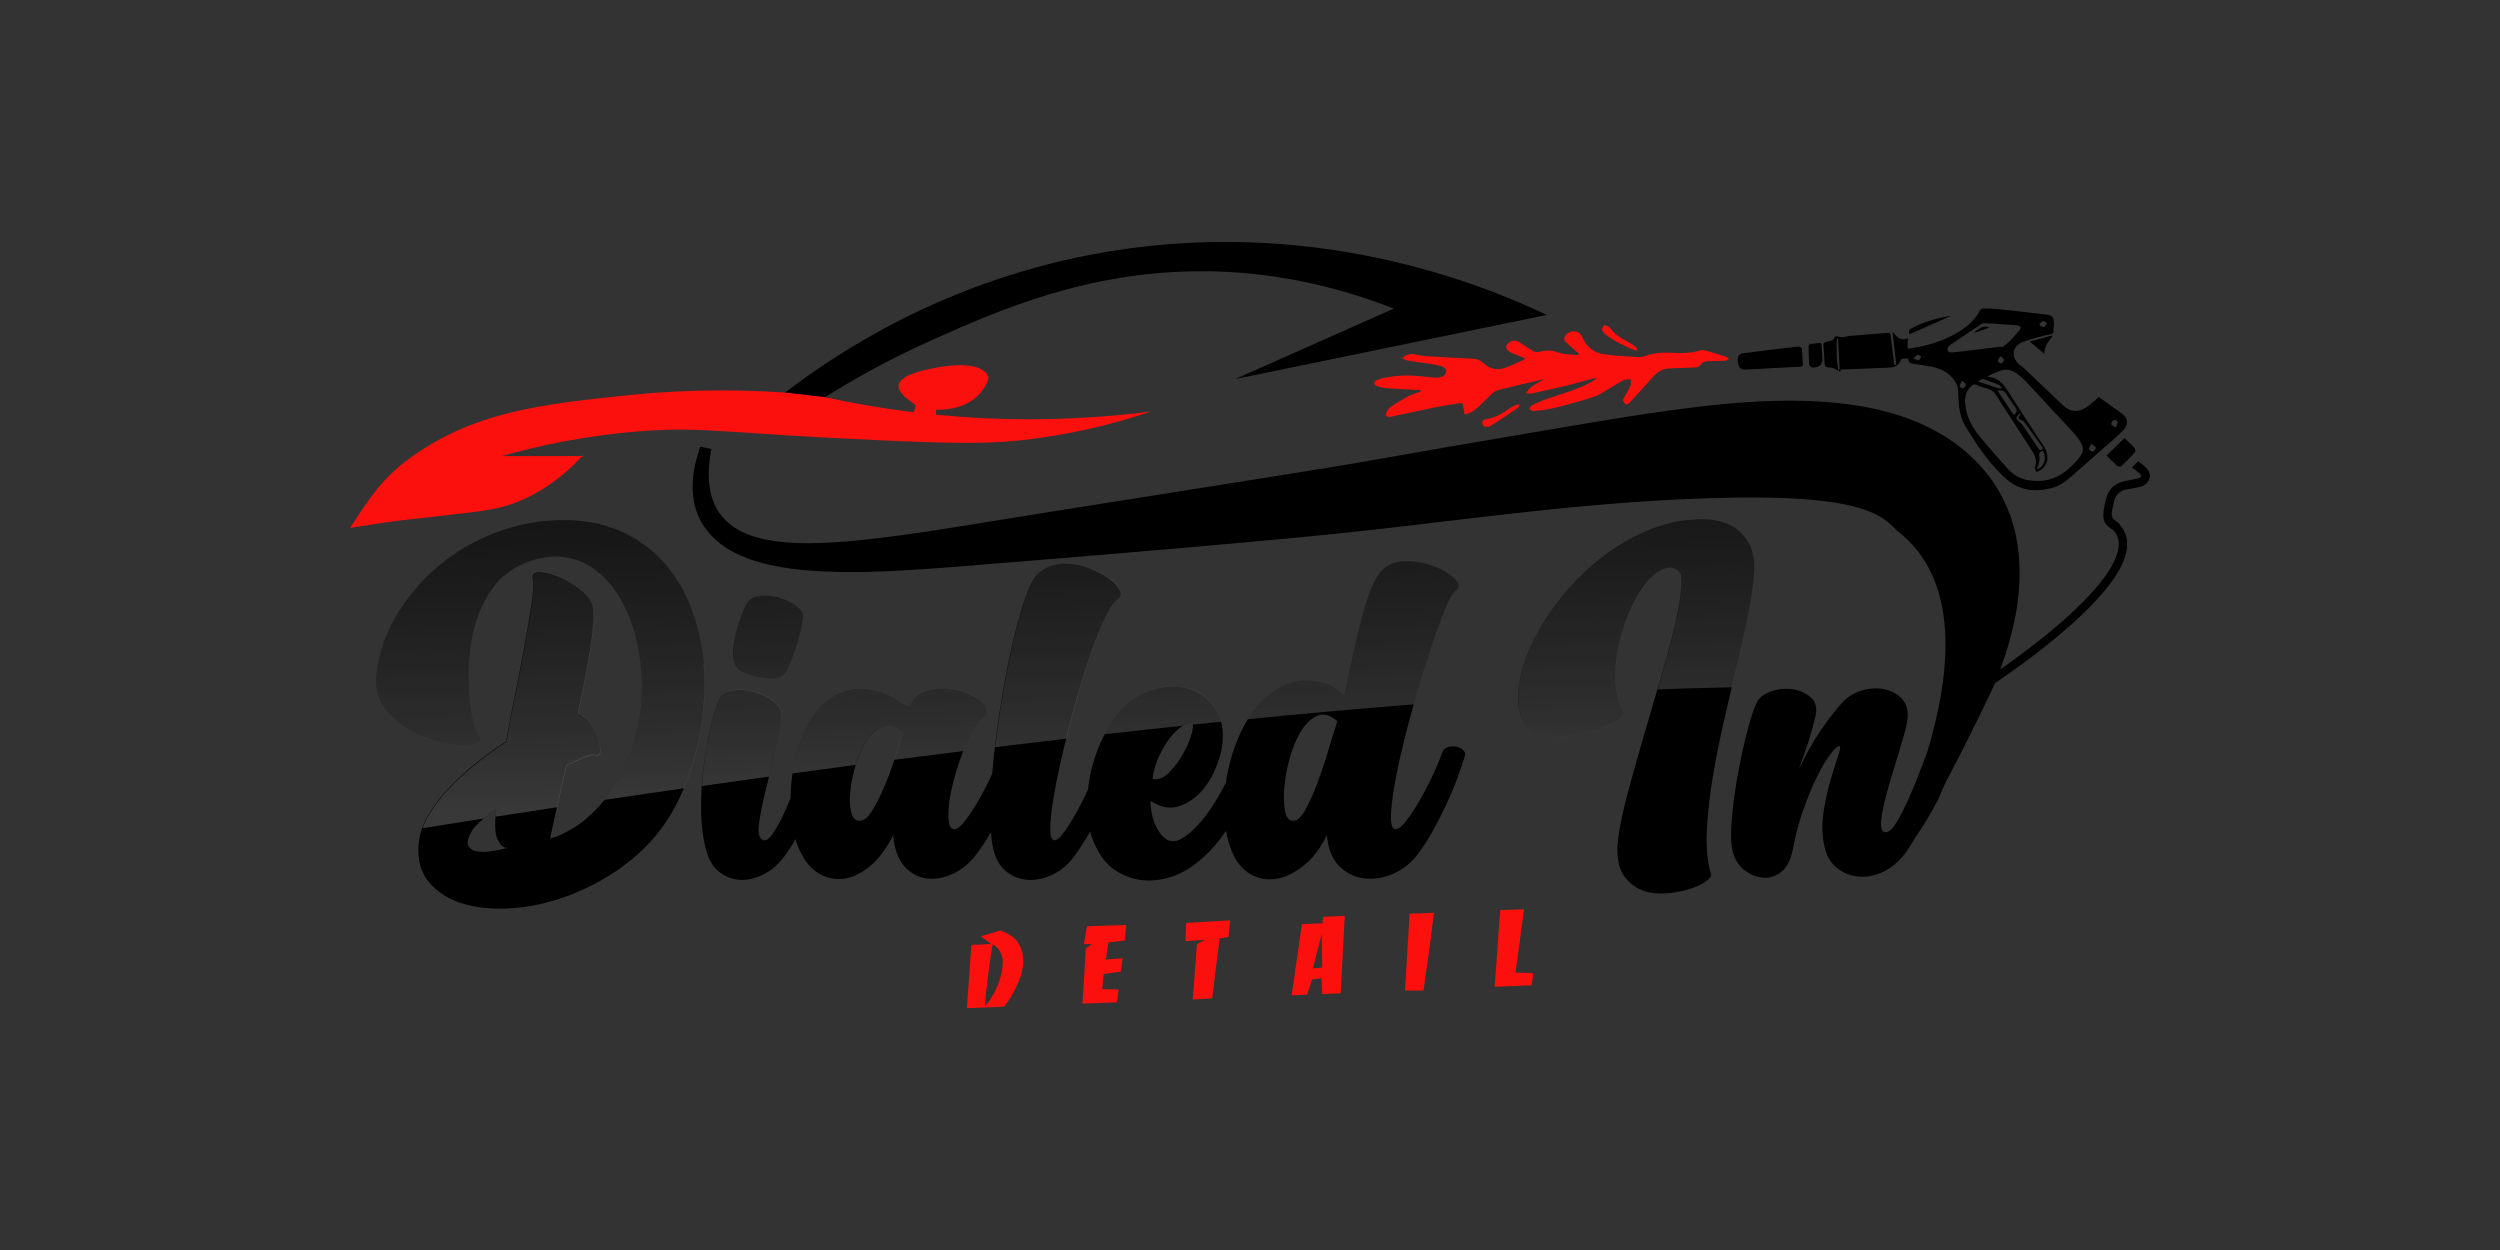 <svg xmlns="http://www.w3.org/2000/svg" xmlns:xlink="http://www.w3.org/1999/xlink" id="Layer_1" data-name="Layer 1" viewBox="0 0 300 150"><rect x="0" y="0" width="300" height="150" fill="#333333" stroke="none"/><defs><style>      .cls-1 {        fill: url(#linear-gradient);      }      .cls-1, .cls-2, .cls-3, .cls-4, .cls-5, .cls-6, .cls-7, .cls-8, .cls-9, .cls-10, .cls-11 {        stroke-width: 0px;      }      .cls-2 {        fill: url(#linear-gradient-6);      }      .cls-4 {        fill: url(#linear-gradient-5);      }      .cls-5 {        fill: #fb100d;      }      .cls-6 {        fill: url(#linear-gradient-2);      }      .cls-7 {        fill: url(#linear-gradient-7);      }      .cls-8 {        fill: url(#linear-gradient-3);      }      .cls-9 {        fill: url(#linear-gradient-9);      }      .cls-10 {        fill: url(#linear-gradient-8);      }      .cls-12 {        opacity: .73;      }      .cls-11 {        fill: url(#linear-gradient-4);      }    </style><linearGradient id="linear-gradient" x1="65.27" y1="96.63" x2="63.34" y2="26.01" gradientUnits="userSpaceOnUse"><stop offset="0" stop-color="#fff" stop-opacity=".3"></stop><stop offset="1" stop-color="#1a1a1a" stop-opacity=".1"></stop></linearGradient><linearGradient id="linear-gradient-2" x1="61.43" y1="96.73" x2="59.51" y2="26.12" xlink:href="#linear-gradient"></linearGradient><linearGradient id="linear-gradient-3" x1="92.71" y1="95.88" x2="90.78" y2="25.26" xlink:href="#linear-gradient"></linearGradient><linearGradient id="linear-gradient-4" x1="89.17" y1="95.98" x2="87.24" y2="25.36" xlink:href="#linear-gradient"></linearGradient><linearGradient id="linear-gradient-5" x1="106.95" y1="95.49" x2="105.02" y2="24.88" xlink:href="#linear-gradient"></linearGradient><linearGradient id="linear-gradient-6" x1="127.37" y1="94.94" x2="125.44" y2="24.32" xlink:href="#linear-gradient"></linearGradient><linearGradient id="linear-gradient-7" x1="139.75" y1="94.6" x2="137.83" y2="23.98" xlink:href="#linear-gradient"></linearGradient><linearGradient id="linear-gradient-8" x1="162.83" y1="93.97" x2="160.9" y2="23.35" xlink:href="#linear-gradient"></linearGradient><linearGradient id="linear-gradient-9" x1="196.82" y1="93.04" x2="194.9" y2="22.43" xlink:href="#linear-gradient"></linearGradient></defs><g><g><path class="cls-3" d="M84.45,79.68c-.22-2.48-.76-4.82-1.63-7.01-.87-2.19-2.08-4.08-3.64-5.68-1.56-1.6-3.47-2.81-5.74-3.64-2.27-.83-4.92-1.1-7.95-.83-2.53.24-4.95.88-7.28,1.92-2.33,1.04-4.41,2.4-6.24,4.05-1.83,1.66-3.35,3.54-4.56,5.65-1.2,2.11-1.94,4.33-2.22,6.65-.16,1.46.08,2.7.71,3.73.63,1.03,1.46,1.88,2.48,2.57,1.03.69,2.14,1.21,3.34,1.57,1.2.36,2.28.57,3.22.65.95.08,1.68.02,2.19-.18.51-.2.59-.49.24-.89-.2-.2-.4-.76-.62-1.69-.22-.93-.38-2.05-.47-3.37s-.09-2.76.03-4.32c.12-1.56.41-3.05.89-4.5.47-1.44,1.16-2.77,2.07-3.99.91-1.22,2.13-2.15,3.67-2.78,1.62-.67,3.13-.93,4.55-.77,1.42.16,2.7.65,3.84,1.48,1.14.83,2.13,1.92,2.96,3.28.83,1.36,1.47,2.88,1.92,4.55.45,1.68.72,3.46.8,5.35.08,1.89-.08,3.79-.47,5.68-.44,2.13-1.06,3.98-1.89,5.56-.83,1.58-1.74,2.92-2.75,4.02-1.01,1.11-2.02,1.97-3.05,2.6-1.03.63-1.97,1.06-2.84,1.3.2-.91.46-2.14.8-3.7.33-1.56.72-3.26,1.15-5.12.87-.43,1.6-.77,2.19-1.01s.99-.32,1.18-.24c.39.16.62.04.68-.35.06-.39-.02-.88-.24-1.45-.22-.57-.53-1.16-.95-1.77-.41-.61-.92-1.04-1.51-1.27.32-1.42.6-2.8.86-4.14.26-1.34.47-2.57.65-3.7s.3-2.12.36-2.99c.06-.87.05-1.54-.03-2.01-.12-.67-.58-1.33-1.39-1.98-.81-.65-1.67-1.17-2.57-1.57-.91-.39-1.71-.61-2.4-.65-.69-.04-.98.24-.86.83.12.47.08,1.38-.12,2.72-.2,1.34-.45,2.91-.77,4.7-.32,1.79-.69,3.75-1.12,5.85-.44,2.11-.83,4.17-1.18,6.18-1.3.83-2.54,1.73-3.73,2.69-1.18.97-2.25,1.95-3.19,2.96-.95,1-1.73,2.02-2.34,3.05-.61,1.03-1,1.99-1.15,2.9-.35,2.13,0,3.86,1.09,5.21,1.08,1.34,2.6,2.27,4.56,2.78,1.95.51,4.19.61,6.71.3,2.52-.32,5.05-1.06,7.57-2.25,2.68-1.26,5.02-2.86,7.01-4.79s3.58-4.32,4.76-7.16c.98-2.37,1.69-4.84,2.1-7.42.41-2.58.51-5.12.3-7.6ZM59.26,102.1c-.69.12-1.31.15-1.86.09-.55-.06-.95-.28-1.18-.65-.24-.37-.08-1.01.47-1.92.2-.32.54-.69,1.03-1.12.49-.43,1.09-.93,1.8-1.48-.04.55-.07,1.06-.09,1.51-.02.45,0,.84.03,1.15,0,.44.14.89.41,1.36.28.47.61.71,1.01.71-.4.12-.94.24-1.63.36Z"></path><path class="cls-3" d="M89.31,80.72c.57.26,1.17.44,1.8.56.63.12,1.22.16,1.77.12.55-.04.93-.16,1.12-.35.28-.28.56-.78.86-1.51.3-.73.56-1.49.8-2.28.24-.79.42-1.53.56-2.22.14-.69.19-1.13.15-1.33-.16-.43-.53-.84-1.12-1.21-.59-.37-1.25-.65-1.98-.83-.73-.18-1.44-.23-2.13-.15-.69.08-1.19.38-1.51.89-.08.12-.24.45-.47,1.01-.24.55-.46,1.2-.68,1.95-.22.75-.38,1.53-.47,2.34-.1.81-.03,1.49.21,2.04.16.39.52.72,1.09.98Z"></path><path class="cls-3" d="M175.57,89.98c-.24-.2-.52-.33-.86-.38-.34-.06-.66-.04-.98.06-.32.1-.53.31-.65.62-.2.59-.53,1.41-1.01,2.45-.47,1.05-1,2.07-1.57,3.08-.57,1.01-1.13,1.87-1.68,2.6-.55.73-1.01,1.09-1.36,1.09-.43,0-.61-.68-.53-2.04.08-1.36.34-3.07.77-5.12s.98-4.28,1.63-6.68c.65-2.41,1.32-4.67,2.01-6.8.69-2.13,1.33-3.93,1.92-5.41.59-1.48,1.07-2.34,1.42-2.57.51-.35.47-.83-.12-1.42-.59-.59-1.42-1.09-2.49-1.51-1.06-.41-2.21-.62-3.43-.62s-2.21.43-2.96,1.3c-.51.59-1,1.56-1.45,2.9-.46,1.34-.86,2.76-1.21,4.26-.36,1.5-.67,2.93-.95,4.29-.28,1.36-.49,2.36-.65,2.99-.04.2-.11.27-.21.21-.1-.06-.25-.17-.44-.33-.2-.16-.45-.34-.77-.56-.32-.22-.73-.39-1.24-.5-1.62-.39-3.08-.32-4.38.24-1.3.55-2.45,1.4-3.43,2.54-.99,1.14-1.8,2.51-2.45,4.11-.65,1.6-1.1,3.23-1.36,4.91-.01.07-.02.14-.03.21-.07.14-.14.27-.21.41-.65,1.26-1.33,2.38-2.04,3.34-.71.97-1.42,1.74-2.13,2.34-.71.59-1.32.91-1.83.95-.43.04-.83-.1-1.18-.41-.36-.32-.66-.72-.92-1.21-.26-.49-.44-1.03-.56-1.6-.12-.57-.18-1.11-.18-1.63,1.14.75,2.22.99,3.22.71,1-.28,1.89-.81,2.66-1.6.77-.79,1.39-1.73,1.86-2.84.47-1.1.77-2.11.89-3.02.2-1.93-.16-3.48-1.06-4.64s-2.07-1.89-3.49-2.19c-1.42-.3-2.93-.13-4.53.5-1.6.63-2.95,1.75-4.05,3.37-.71,1.07-1.32,2.25-1.83,3.55-.51,1.3-.87,2.64-1.07,4.02-.04.27-.07.53-.1.8-.36.81-.74,1.57-1.15,2.31-.59,1.09-1.15,2-1.69,2.75-.53.75-.96,1.09-1.27,1.01-.36-.08-.48-.8-.39-2.16.1-1.36.36-3.07.77-5.12.42-2.05.93-4.27,1.54-6.65.61-2.39,1.26-4.64,1.95-6.77.69-2.13,1.38-3.96,2.07-5.5.69-1.54,1.29-2.46,1.8-2.78.36-.24.42-.58.18-1.04-.24-.45-.67-.91-1.3-1.36-.63-.45-1.38-.86-2.25-1.21-.87-.36-1.75-.55-2.66-.59-.91-.04-1.76.13-2.57.5-.81.38-1.45,1.06-1.92,2.04-.43.95-.89,2.25-1.36,3.9-.47,1.66-.92,3.51-1.33,5.56-.41,2.05-.79,4.2-1.12,6.45-.34,2.25-.59,4.4-.77,6.45,0,.11-.02.22-.03.33-.46,1-.96,1.99-1.51,2.95-.57,1.01-1.13,1.87-1.68,2.6-.55.73-1.01,1.09-1.36,1.09s-.57-.29-.65-.86c-.08-.57-.07-1.29.03-2.16.1-.87.29-1.82.56-2.87.28-1.04.6-2.07.98-3.08.37-1.01.79-1.91,1.24-2.72.45-.81.92-1.41,1.39-1.8.36-.31.44-.67.27-1.06-.18-.39-.52-.77-1.03-1.12-.51-.35-1.15-.65-1.92-.89-.77-.24-1.54-.35-2.31-.35s-1.5.14-2.19.41c-.69.28-1.21.77-1.57,1.48-.08.2-.22.26-.42.18-.2-.08-.44-.22-.74-.41-.3-.2-.65-.42-1.06-.65-.41-.24-.86-.43-1.33-.59-1.74-.51-3.24-.53-4.53-.06-1.28.47-2.38,1.28-3.28,2.43-.91,1.14-1.61,2.51-2.1,4.08-.49,1.58-.8,3.19-.92,4.82-.04.5-.06.99-.06,1.47-.19.48-.39.94-.59,1.4-.47,1.07-.95,1.96-1.42,2.69-.47.73-.87,1.06-1.18.98-.55-.12-.76-.73-.62-1.83.14-1.1.39-2.43.77-3.96.37-1.54.77-3.14,1.18-4.82s.66-3.14.74-4.41c.04-.63-.29-1.19-.98-1.69-.69-.49-1.47-.86-2.34-1.09-.87-.24-1.71-.3-2.51-.18-.81.12-1.33.43-1.57.95-.32.67-.65,1.74-1,3.19-.36,1.46-.65,3.08-.89,4.85s-.35,3.59-.33,5.44c.02,1.85.25,3.51.68,4.97.32,1.1.86,1.93,1.63,2.48.77.55,1.61.84,2.51.86.91.02,1.84-.23,2.81-.74.97-.51,1.82-1.3,2.57-2.37.42-.59.8-1.19,1.13-1.79.23.79.52,1.49.88,2.09.59,1.03,1.34,1.76,2.25,2.22.91.45,1.86.59,2.87.41,1.01-.18,2.01-.69,3.02-1.54,1.01-.85,1.9-2.06,2.69-3.64.16,1.66.61,2.9,1.36,3.73.75.83,1.63,1.31,2.63,1.45,1,.14,2.05-.04,3.13-.53,1.08-.49,2.02-1.25,2.81-2.28.64-.83,1.25-1.75,1.81-2.75.07.96.2,1.76.38,2.4.32,1.1.87,1.93,1.66,2.48.79.55,1.66.84,2.63.86.97.02,1.94-.23,2.93-.74.99-.51,1.85-1.3,2.6-2.37.63-.9,1.2-1.8,1.71-2.69.17.66.41,1.29.71,1.87.59,1.22,1.36,2.15,2.31,2.78.95.63,1.95,1.01,3.02,1.15,1.06.14,2.15.06,3.25-.24,1.1-.3,2.11-.78,3.02-1.45.98-.71,1.84-1.49,2.57-2.34.5-.58.97-1.2,1.42-1.88.2,1.15.52,2.18.98,3.09.55,1.06,1.29,1.82,2.22,2.28.93.45,1.91.58,2.96.39,1.04-.2,2.1-.72,3.16-1.57,1.07-.85,1.99-2.06,2.78-3.64.16,1.66.66,2.9,1.51,3.73.85.83,1.83,1.31,2.96,1.45,1.12.14,2.27-.04,3.43-.53,1.16-.49,2.14-1.25,2.93-2.28.67-.87,1.3-1.83,1.89-2.9.59-1.06,1.13-2.13,1.63-3.19.49-1.06.93-2.1,1.3-3.11.37-1,.68-1.9.92-2.69.08-.28,0-.51-.24-.71ZM138.93,91.1c.34-.79.72-1.5,1.15-2.13.43-.63.9-1.14,1.39-1.54.49-.39.94-.63,1.33-.71.36-.04.44.32.27,1.06-.18.75-.5,1.57-.98,2.46-.47.89-1.05,1.69-1.74,2.4-.69.71-1.37.99-2.04.83.08-.79.29-1.58.62-2.37ZM107.32,91.19c-.4,1.2-.83,2.35-1.3,3.43-.47,1.09-.95,2-1.42,2.75-.47.75-.95,1.12-1.42,1.12-.51.04-.86-.31-1.04-1.04-.18-.73-.21-1.62-.09-2.66.12-1.05.36-2.13.71-3.25.36-1.12.81-2.08,1.36-2.87.55-.79,1.19-1.29,1.92-1.51.73-.22,1.51.05,2.34.8-.32.95-.67,2.02-1.06,3.22ZM159.42,89.98c-.39,1.34-.83,2.64-1.3,3.9-.47,1.26-.96,2.35-1.45,3.25-.49.91-.98,1.36-1.45,1.36-.51.04-.85-.35-1.01-1.15-.16-.81-.19-1.77-.09-2.9.1-1.12.33-2.32.68-3.58.36-1.26.82-2.34,1.39-3.22.57-.89,1.22-1.48,1.95-1.77.73-.3,1.51-.07,2.34.68-.32.95-.67,2.09-1.07,3.43Z"></path><path class="cls-3" d="M210.08,72.08c.33-1.87.48-3.34.44-4.41-.08-1.06-.33-1.94-.74-2.63-.42-.69-.92-1.23-1.51-1.63-.59-.39-1.2-.67-1.83-.83-.63-.16-1.2-.24-1.71-.24-2.17-.08-4.28.28-6.33,1.06-2.05.79-3.96,1.84-5.74,3.16-1.77,1.32-3.38,2.84-4.82,4.56-1.44,1.71-2.62,3.46-3.55,5.23-.93,1.77-1.56,3.49-1.89,5.15-.34,1.66-.31,3.12.09,4.38.28.83.78,1.43,1.51,1.8.73.38,1.58.59,2.54.65.97.06,1.96,0,2.99-.21,1.02-.2,1.94-.45,2.75-.77.81-.32,1.46-.64,1.95-.98.49-.34.68-.62.56-.86-.55-1.1-.86-2.36-.92-3.76-.06-1.4.06-2.8.36-4.2.3-1.4.72-2.75,1.27-4.05.55-1.3,1.16-2.4,1.83-3.28.67-.89,1.37-1.51,2.1-1.86.73-.36,1.39-.32,1.98.12.32.24.44.81.38,1.71-.06.91-.23,2.05-.5,3.43-.28,1.38-.65,2.93-1.12,4.64-.47,1.71-.99,3.5-1.54,5.35-.55,1.85-1.09,3.71-1.63,5.56-.53,1.85-1.03,3.61-1.48,5.26-.45,1.66-.81,3.15-1.06,4.47-.26,1.32-.38,2.38-.38,3.16.04,1.42.35,2.5.95,3.25.59.75,1.31,1.27,2.16,1.57s1.76.4,2.75.33c.99-.08,1.89-.25,2.72-.5.83-.26,1.5-.56,2.01-.92.51-.36.73-.65.65-.89-.43-1.42-.6-3.17-.5-5.26.1-2.09.36-4.34.77-6.74.41-2.4.92-4.87,1.51-7.39.59-2.52,1.15-4.93,1.69-7.22.53-2.29.97-4.37,1.3-6.24Z"></path><path class="cls-3" d="M241.95,64.51l-.19-.9c-.08-.3-.18-.61-.27-.92l-.14-.46-.07-.23-.09-.23-.37-.93c-.54-1.23-1.21-2.48-2.12-3.66-.45-.59-.94-1.17-1.47-1.71-.26-.28-.56-.54-.84-.81l-.43-.4c-.14-.13-.31-.25-.46-.38-.31-.25-.62-.5-.94-.73-.33-.23-.67-.45-1-.67-.33-.23-.69-.42-1.04-.62l-.53-.29c-.18-.1-.35-.19-.53-.27l-1.08-.51c-.18-.09-.36-.16-.54-.23l-.55-.21c-.73-.3-1.46-.51-2.19-.74-.18-.06-.36-.11-.54-.15l-.54-.14c-.36-.09-.73-.19-1.08-.26l-1.06-.21-.53-.1-.52-.08c-2.79-.45-5.44-.58-7.99-.59-2.55,0-5,.14-7.41.35-2.4.22-4.74.51-7.06.82-2.31.32-4.6.68-6.87,1.04l-3.39.56-3.37.57-6.71,1.14c-4.46.75-8.9,1.53-13.34,2.31l-3.29.58-3.29.55c-2.2.36-4.41.72-6.63,1.07l-26.67,4.23-13.33,2.14c-4.42.69-8.83,1.33-13.19,1.63-2.17.14-4.35.18-6.42-.03-2.07-.21-4.06-.67-5.59-1.64-.76-.48-1.41-1.08-1.92-1.79-.51-.7-.84-1.51-1.05-2.36-.21-.85-.28-1.75-.26-2.65.02-.9.14-1.82.32-2.72l-1.34-.28c-.64,1.85-1.08,3.81-.86,5.86.11,1.02.38,2.08.93,3.07.54.99,1.33,1.92,2.31,2.69.98.77,2.13,1.35,3.3,1.79,1.18.44,2.39.75,3.6.97,2.42.45,4.82.6,7.18.65,1.18.03,2.35.02,3.52,0,1.17-.02,2.33-.08,3.48-.13,2.31-.12,4.6-.28,6.87-.46l13.57-1.1,13.55-1.15c4.52-.39,9.03-.8,13.56-1.22,2.26-.22,4.52-.44,6.79-.68l3.41-.37,3.4-.39c4.48-.54,8.96-1.07,13.42-1.57,2.23-.25,4.46-.49,6.69-.7,2.23-.21,4.46-.39,6.67-.56,4.43-.32,8.84-.55,13.11-.59,1.06,0,2.12-.02,3.15,0,.52,0,1.03.02,1.54.03l.77.02.75.04c.58.03,1.15.06,1.71.1,1.37.1,2.68.24,3.88.44l.32.05.3.06.6.12c.2.04.38.1.57.13l.28.06c.1.02.19.04.27.07.34.11.7.19,1,.31l.24.08c.08.03.16.05.23.09.14.06.29.12.43.17.08.03.14.06.2.09l.2.1c.13.06.27.12.38.19.12.07.24.14.36.2.11.08.22.15.34.23.05.04.12.07.17.11l.16.13c.1.09.23.16.33.25.21.18.41.37.6.57.08.08.16.16.23.25,7.78,5.82,6.62,17.17,3.68,26.8-.33.87-.69,1.81-1.08,2.81-.39,1-.79,1.93-1.18,2.8-.04.09-.08.18-.12.27-.44.95-.86,1.75-1.27,2.43-.41.67-.78,1.04-1.09,1.12-.39.12-.63-.04-.71-.47-.08-.43-.05-1.04.09-1.8.14-.77.35-1.65.62-2.63.28-.98.57-1.99.89-3.02s.61-2,.89-2.93c.28-.93.47-1.7.59-2.34.2-1.1.03-1.98-.5-2.63-.53-.65-1.23-1.07-2.1-1.27-.87-.2-1.77-.17-2.72.09-.95.26-1.73.72-2.37,1.39-.75.79-1.63,1.91-2.63,3.37-1.01,1.46-1.9,3.06-2.69,4.79.43-1.18.82-2.29,1.15-3.31.33-1.02.62-2.05.86-3.08.24-1.02.04-1.8-.59-2.34-.63-.53-1.39-.85-2.28-.95-.89-.1-1.75,0-2.6.33-.85.32-1.39.79-1.63,1.42-.28.59-.55,1.38-.83,2.37-.28.99-.54,2.06-.8,3.22-.26,1.16-.49,2.38-.71,3.64-.22,1.26-.39,2.47-.5,3.61-.12,1.14-.18,2.18-.18,3.1s.1,1.65.3,2.16c.28.83.76,1.49,1.45,1.98.69.49,1.42.76,2.19.8.77.04,1.48-.21,2.13-.74.65-.53,1.09-1.41,1.33-2.63.32-1.69.74-3.29,1.27-4.79.53-1.5,1.07-2.81,1.63-3.93.55-1.12,1.07-2.01,1.57-2.66.49-.65.86-1,1.09-1.04.2-.04.17.33-.09,1.09-.26.77-.56,1.74-.92,2.93-.35,1.18-.64,2.5-.86,3.96-.22,1.46-.17,2.86.15,4.2.24,1.03.72,1.83,1.45,2.43.73.59,1.57.94,2.51,1.04.95.1,1.91-.07,2.9-.5.13-.06.25-.12.38-.18.84-.44,1.6-1.09,2.29-1.95.42-.55.84-1.19,1.26-1.94.49-.69.96-1.41,1.42-2.18.5-.84.98-1.69,1.43-2.55.36-.9.66-1.61.86-1.99.19-.35.37-.7.56-1.05,1.64-3.13,3.2-6.28,4.71-9.45l.31-.66.16-.33c.05-.11.1-.24.14-.36l.58-1.46.28-.73c.09-.25.17-.49.25-.74l.48-1.48c.57-2.01,1.08-4.07,1.28-6.26.21-2.18.2-4.47-.27-6.88Z"></path></g><path class="cls-3" d="M148.26,45.47l18.99-8.44c-9.57-3.76-17.64-4.45-22.67-4.48-14.04-.09-24.9,4.75-32.66,8.22-5.61,2.5-10.01,5.06-12.95,6.91l-4.79-.55c6.58-5.04,19.02-13.14,36.58-16.54,26.34-5.1,47.34,3.63,54.86,7.2-12.45,2.56-24.91,5.13-37.36,7.69Z"></path><g class="cls-12"><path class="cls-1" d="M84.45,79.68c-.22-2.48-.76-4.82-1.63-7.01-.87-2.19-2.08-4.08-3.64-5.68-1.56-1.6-3.47-2.81-5.74-3.64-2.27-.83-4.92-1.1-7.95-.83-2.53.24-4.95.88-7.28,1.92-2.33,1.04-4.41,2.4-6.24,4.05-1.83,1.66-3.35,3.54-4.56,5.65-1.2,2.11-1.94,4.33-2.22,6.65-.16,1.46.08,2.7.71,3.73.63,1.03,1.46,1.88,2.48,2.57,1.03.69,2.14,1.21,3.34,1.57,1.2.36,2.28.57,3.22.65.95.08,1.68.02,2.19-.18.51-.2.59-.49.24-.89-.2-.2-.4-.76-.62-1.69-.22-.93-.38-2.05-.47-3.37s-.09-2.76.03-4.32c.12-1.56.41-3.05.89-4.5.47-1.44,1.16-2.77,2.07-3.99s2.13-2.15,3.67-2.78c1.62-.67,3.13-.93,4.55-.77,1.42.16,2.7.65,3.84,1.48,1.14.83,2.13,1.92,2.96,3.28.83,1.36,1.47,2.88,1.92,4.55.45,1.68.72,3.46.8,5.35.08,1.89-.08,3.79-.47,5.68-.44,2.13-1.06,3.98-1.89,5.56-.65,1.23-1.35,2.32-2.1,3.26,3.05-.45,6.24-.92,9.53-1.39.97-2.34,1.66-4.79,2.07-7.34.41-2.58.51-5.12.3-7.6Z"></path><path class="cls-6" d="M70.85,87.05c-.41-.61-.92-1.04-1.51-1.27.32-1.42.6-2.8.86-4.14.26-1.34.47-2.57.65-3.7s.3-2.12.36-2.99c.06-.87.05-1.54-.03-2.01-.12-.67-.58-1.33-1.39-1.98-.81-.65-1.67-1.17-2.57-1.57-.91-.39-1.71-.61-2.4-.65-.69-.04-.98.24-.86.83.12.47.08,1.38-.12,2.72-.2,1.34-.45,2.91-.77,4.7-.32,1.79-.69,3.75-1.12,5.85-.44,2.11-.83,4.17-1.18,6.18-1.3.83-2.54,1.73-3.73,2.69-1.18.97-2.25,1.95-3.19,2.96-.95,1-1.73,2.02-2.34,3.05-.34.57-.61,1.13-.81,1.66,2.26-.36,4.71-.75,7.33-1.16.43-.37.93-.77,1.5-1.21-.03.35-.05.68-.06.99,2.34-.36,4.81-.74,7.39-1.13.33-1.53.7-3.19,1.13-5,.87-.43,1.6-.77,2.19-1.01.59-.24.99-.32,1.18-.24.39.16.62.04.68-.35.06-.39-.02-.88-.24-1.45-.22-.57-.53-1.16-.95-1.77Z"></path><path class="cls-8" d="M96.23,75.04c.14-.69.19-1.13.15-1.33-.16-.43-.53-.84-1.12-1.21-.59-.37-1.25-.65-1.98-.83-.73-.18-1.44-.23-2.13-.15-.69.08-1.19.38-1.51.89-.08.12-.24.45-.47,1.01-.24.55-.46,1.2-.68,1.95-.22.75-.38,1.53-.47,2.34-.1.81-.03,1.49.21,2.04.16.39.52.72,1.09.98.57.26,1.17.44,1.8.56.63.12,1.22.16,1.77.12.55-.04.93-.16,1.12-.35.28-.28.56-.78.86-1.51.3-.73.56-1.49.8-2.28.24-.79.42-1.53.56-2.22Z"></path><path class="cls-11" d="M92.79,84.09c-.69-.49-1.47-.86-2.34-1.09s-1.71-.3-2.51-.18c-.81.12-1.33.43-1.57.95-.32.67-.65,1.74-1,3.19-.36,1.46-.65,3.08-.89,4.85-.11.83-.19,1.66-.25,2.51,2.62-.37,5.31-.75,8.05-1.13.24-.98.49-1.98.74-3.01.41-1.68.66-3.14.74-4.41.04-.63-.29-1.19-.98-1.69Z"></path><path class="cls-4" d="M117.31,83.82c-.51-.35-1.15-.65-1.92-.89-.77-.24-1.54-.35-2.31-.35s-1.5.14-2.19.41c-.69.28-1.21.77-1.57,1.48-.08.2-.22.26-.42.18-.2-.08-.44-.22-.74-.41s-.65-.42-1.06-.65c-.41-.24-.86-.43-1.33-.59-1.74-.51-3.24-.53-4.53-.06-1.28.47-2.38,1.28-3.28,2.43-.91,1.14-1.61,2.51-2.1,4.08-.35,1.11-.6,2.23-.76,3.36.3-.04.61-.08.91-.12.95-.13,1.9-.26,2.86-.39,1.26-.17,2.53-.34,3.8-.51.02-.08.05-.16.07-.25.36-1.12.81-2.08,1.36-2.87.55-.79,1.19-1.29,1.92-1.51.73-.22,1.51.05,2.34.8-.32.94-.67,2.02-1.06,3.22,2.73-.35,5.49-.7,8.29-1.05.33-.84.69-1.62,1.09-2.31.45-.81.92-1.41,1.39-1.8.36-.31.44-.67.27-1.06-.18-.39-.52-.77-1.03-1.12Z"></path><path class="cls-2" d="M134.23,71.82c.36-.24.42-.58.18-1.04-.24-.45-.67-.91-1.3-1.36-.63-.45-1.38-.86-2.25-1.21-.87-.36-1.75-.55-2.66-.59-.91-.04-1.76.13-2.57.5-.81.38-1.45,1.06-1.92,2.04-.43.95-.89,2.25-1.36,3.9-.47,1.66-.92,3.51-1.33,5.56-.41,2.05-.79,4.2-1.12,6.45-.18,1.23-.34,2.42-.48,3.59,2.83-.35,5.68-.68,8.55-1.02.14-.58.29-1.17.44-1.78.61-2.39,1.26-4.64,1.95-6.77.69-2.13,1.38-3.96,2.07-5.5.69-1.54,1.29-2.46,1.8-2.78Z"></path><path class="cls-7" d="M142.15,82.49c-1.42-.3-2.93-.13-4.53.5s-2.95,1.75-4.05,3.37c-.37.55-.71,1.14-1.03,1.75,3.11-.35,6.25-.69,9.39-1.02.31-.2.6-.32.87-.38.18-.02.29.06.34.25,1.14-.12,2.28-.24,3.42-.35-.18-.73-.49-1.38-.92-1.94-.91-1.16-2.07-1.89-3.49-2.19Z"></path><path class="cls-10" d="M172.08,67.94c-1.06-.41-2.21-.62-3.43-.62s-2.21.43-2.96,1.3c-.51.59-1,1.56-1.45,2.9-.46,1.34-.86,2.76-1.21,4.26-.36,1.5-.67,2.93-.95,4.29-.28,1.36-.49,2.36-.65,2.99-.04.2-.11.27-.21.21-.1-.06-.25-.17-.44-.33-.2-.16-.45-.34-.77-.56-.32-.22-.73-.39-1.24-.5-1.62-.39-3.08-.32-4.38.24-1.3.55-2.45,1.4-3.43,2.54-.44.5-.84,1.05-1.21,1.64,6.65-.66,13.31-1.26,19.89-1.78.55-1.98,1.12-3.87,1.7-5.66.69-2.13,1.33-3.93,1.92-5.41.59-1.48,1.07-2.34,1.42-2.57.51-.35.47-.83-.12-1.42-.59-.59-1.42-1.09-2.49-1.51Z"></path><path class="cls-9" d="M210.53,67.68c-.08-1.06-.33-1.94-.74-2.63-.42-.69-.92-1.23-1.51-1.63-.59-.39-1.2-.67-1.83-.83-.63-.16-1.2-.24-1.71-.24-2.17-.08-4.28.28-6.33,1.06-2.05.79-3.96,1.84-5.74,3.16-1.77,1.32-3.38,2.84-4.82,4.56-1.44,1.71-2.62,3.46-3.55,5.23-.93,1.77-1.56,3.49-1.89,5.15-.15.74-.23,1.44-.23,2.1,0,.82.1,1.58.32,2.28.28.83.78,1.43,1.51,1.8.73.38,1.58.59,2.54.65.97.06,1.96,0,2.99-.21,1.02-.2,1.94-.45,2.75-.77.81-.32,1.46-.64,1.95-.98.49-.34.68-.62.56-.86-.39-.78-.66-1.64-.8-2.58-.06-.38-.1-.77-.11-1.18-.06-1.4.06-2.8.36-4.2.3-1.4.72-2.75,1.27-4.05.55-1.3,1.16-2.4,1.83-3.28.67-.89,1.37-1.51,2.1-1.86.73-.36,1.39-.32,1.98.12.32.24.44.81.38,1.71-.06.91-.23,2.05-.5,3.43-.28,1.38-.65,2.93-1.12,4.64-.4,1.44-.82,2.93-1.27,4.46,3.02-.11,6-.2,8.91-.25.34-1.43.66-2.83.97-4.18.53-2.29.97-4.37,1.3-6.24.33-1.87.48-3.34.44-4.41Z"></path></g><g><path class="cls-3" d="M220.75,44.16c-.05-1.16-.12-2.32-.19-3.49,0-.04-.04-.07-.12-.11-.1,1.32-.04,2.63.16,3.94-.21-.11-.4-.25-.62-.33-.18-.06-.38-.07-.57-.08-.31-.02-.45-.17-.46-.48-.03-.72-.07-1.43-.14-2.15-.03-.28.11-.38.33-.44.3-.09.79-.11.86-.29.25-.63.63-.27.99-.27.34,0,.69-.12,1.03-.15,1.46-.13,2.92-.24,4.38-.36.15-.01.31.01.43.02.17,1.32.33,2.57.49,3.83.08,0,.15-.02.23-.03-.14-1.28-.29-2.55-.45-3.96.53.65,1,1.15,1.84.79-.02.47-.03.84-.04,1.24,1.78-.22,3.45-.64,5.02-1.41,1.52-.74,2.9-1.66,3.71-3.24.05-.1.27-.17.4-.17.51,0,1.02,0,1.52.05,2.03.22,4.06.44,6.09.69.65.08.82.34.83,1,0,.3-.06.6-.04.89.01.29-.09.43-.39.47-.3.04-.59.11-.88.19-.82.23-1.66.42-2.44.74-1.26.5-1.44,1.79-.42,2.68.18.16.39.28.56.44,1.54,1.46,3.08,2.92,4.6,4.38.89.86,1.77,1.01,2.84.37.53-.32.96-.78,1.56-1.28.85.61,1.77,1.3,2.72,1.95.79.54.89,1.38.2,2.05-.26.25-.5.51-.77.75-1.88,1.66-3.77,3.31-5.65,4.96-.65.57-1.36,1.02-2.2,1.23-2,.5-3.83.3-5.45-1.14-1.16-1.03-2.14-2.21-3.03-3.47-.67-.95-1.31-1.93-1.89-2.93-.73-1.26-.76-2.68-.82-4.08-.02-.36-.1-.75-.28-1.06-.76-1.26-1.99-1.79-3.39-1.98-.56-.08-1.12-.17-1.68-.26-.36-.06-.67-.17-.64-.64-.24,0-.45,0-.65.02-.08,0-.21.08-.23.15-.23.71-.79.9-1.46.93-1.9.08-3.79.15-5.77.23-.03.01.07.46-.26.14.05-.11.16-.23.16-.34ZM238.64,45.24c1.17.08,1.78.84,2.36,1.76,1.38,2.2,2.82,4.36,4.24,6.53.74,1.13.57,2.29-.45,2.94-.13.08-.36.17-.43.11-.11-.09-.13-.3-.19-.46,0-.01,0-.03,0-.04.42-.94-.1-1.64-.58-2.38-1.35-2.06-2.68-4.13-4.01-6.21-.29-.45-.66-.75-1.18-.88-.38-.09-.76-.2-1.1-.38-.34-.18-.56-.11-.81.15-.57.58-.73,1.29-.67,2.06.11,1.61.91,2.93,1.9,4.13,1.03,1.24,2.11,2.44,3.18,3.65,1.11,1.25,2.55,1.6,4.14,1.47,1.82-.15,3.13-1.23,4.28-2.53.78-.88.83-1.45.16-2.41-.39-.56-.88-1.05-1.34-1.56-1.61-1.74-3.23-3.48-4.85-5.22-.08-.09-.16-.17-.25-.26-1.88-1.84-2.47-1.55-4.5-.57.05.05.07.09.09.09ZM240.92,41.17c.49-.48.95-.99,1.4-1.51.1-.11.19-.32.15-.42-.04-.1-.26-.18-.4-.2-1.26-.1-2.53-.19-3.79-.26-.19-.01-.43.05-.59.16-1.22.8-2.44,1.62-3.64,2.44-.16.11-.31.3-.35.48-.07.29.21.48.62.43.98-.1,1.96-.22,2.94-.34.95-.11,1.9-.23,2.85-.35.02.03.04.06.07.1.26-.18.54-.32.76-.54ZM241.65,49.79q.56-.36.23-.85c-.38-.56-.78-1.09-1.13-1.67-.22-.36-.5-.46-1.05-.4.69,1.03,1.31,1.98,1.94,2.93ZM241.97,50.19c0,.15.25.32.4.48.1.11.23.18.31.3.64.93,1.28,1.86,1.9,2.81.2.31.35.3.59,0-.56-.78-1.12-1.55-1.67-2.32-.18-.25-.36-.51-.55-.76-.07-.09-.15-.2-.26-.24-.59-.22-.6-.22-.23-.72-.03-.04-.07-.07-.1-.11-.14.18-.38.35-.39.54ZM240.11,46.64s.05-.1.08-.14c-.08-.09-.14-.23-.24-.27-.65-.27-1.3-.54-1.98-.75-.14-.04-.35.15-.53.24,0,.04,0,.08,0,.12.91.19,1.75.64,2.67.8ZM245.15,54.09c-.32.12-.55.22-.43.69.08.31-.05.69-.11,1.03-.03.15-.13.28-.23.5.9-.16,1.28-1.4.76-2.21ZM250.68,53.9c.05.15.34.32.49.29.14-.03.33-.3.32-.46,0-.14-.26-.26-.51-.48-.15.31-.34.53-.3.66ZM254.11,50.69c-.04-.22-.26-.4-.5-.26-.14.09-.28.32-.26.47.02.13.26.22.51.41.13-.29.28-.47.26-.62ZM245.28,39.24c.15-.05.23-.28.35-.43-.15-.11-.32-.31-.45-.29-.16.03-.29.24-.44.38.01.06.03.11.04.17.17.06.37.21.5.17ZM235.17,46.35c0,.1.32.28.41.24.16-.08.33-.28.35-.45.01-.1-.24-.24-.5-.46-.13.31-.27.5-.26.67ZM239.75,43.33c.03.13.3.3.43.27.13-.03.29-.27.31-.43,0-.11-.22-.23-.43-.44-.16.27-.34.46-.31.59ZM230.23,43.22c.14-.05.22-.25.33-.39-.14-.09-.3-.28-.43-.26-.15.02-.27.22-.52.45.31.11.49.24.62.2Z"></path><path class="cls-5" d="M189.39,42.61c-.57-.04-1.14-.05-1.71-.14-.51-.08-1-.32-1.52-.38-.43-.05-.9,0-1.31.1-.35.09-.64.09-.93-.09-.52-.33-1.04-.65-1.54-1-.39-.27-.76-.29-1.17-.07-.59.33-.62.89-.03,1.21.46.25.96.4,1.44.6.12.05.24.1.41.17-.08.07-.12.14-.17.16-.75.33-1.49.7-2.26.97-.93.33-1.81.15-2.54-.53-.37-.35-.78-.53-1.27-.56-1.85-.1-3.69-.18-5.54-.3-.53-.03-1.06-.14-1.58-.24-.47-.09-1.11.1-1.41.5.24.09.46.22.69.26.96.16,1.92.27,2.88.43.44.07.89.15,1.3.31.19.07.44.34.43.52,0,.21-.2.51-.4.61-.28.14-.63.2-.95.18-.73-.04-1.45-.15-2.18-.21-1.38-.11-2.75-.02-4.1.27-.26.06-.52.15-.76.27-.13.07-.25.23-.27.37,0,.08.18.23.3.28.32.11.65.24.99.27,1.32.1,2.65.16,3.98.23.14,0,.28.01.43.13-.53.21-1.09.37-1.59.63-.71.37-1.4.79-2.07,1.22-.21.13-.38.35-.5.56-.09.16-.14.4-.08.57.03.08.33.14.49.11,1.71-.35,3.41-.74,5.12-1.09,1.04-.21,2.09-.37,3.13-.54.13-.02.26.01.41.02l.25,1.31c.68-.11,1.18-.45,1.63-.87.6-.56,1.16-1.17,1.77-1.71.22-.19.53-.31.82-.38,1.65-.41,3.3-.8,4.96-1.19.11-.03.23-.06.36-.06-.74.47-1.64.73-2.17,1.68.28.02.47.07.64.03,1.43-.31,2.86-.62,4.28-.96,1.06-.26,2.1-.57,3.16-.85.13-.03.26-.04.43.01-.12.07-.23.14-.35.21-1.64,1.04-3.5,1.5-5.31,2.12-.72.24-1.42.54-2.11.86-.16.07-.25.29-.37.45.18.1.38.3.55.28.89-.11,1.78-.21,2.65-.43,1.54-.38,3.06-.8,4.57-1.29.64-.21,1.21-.62,1.8-.96.61-.35,1.19-.75,1.81-1.06.23-.11.54-.05.81-.07,0,.26.05.54-.04.76-.18.44-.43.84-.66,1.26-.08.14-.23.29-.22.42.01.18.12.4.26.5.1.07.38,0,.47-.09.97-1.04,1.92-2.09,2.86-3.15.53-.59,1.14-1,1.96-1.02,1.01-.03,2.02-.09,3.04-.11.31,0,.55-.07.73-.34.23-.34.59-.42.98-.43.66-.01,1.31-.01,1.97-.05.16-.01.31-.16.46-.25-.14-.08-.28-.18-.43-.23-.72-.23-1.44-.46-2.17-.67-.26-.07-.58-.18-.81-.1-1.08.35-2.17.37-3.28.31-1.17-.06-2.31-.03-3.44.4-.47.18-1.06.09-1.6.06-1.1-.07-2.2-.13-3.29-.29-1.25-.17-2.1-.91-2.61-2.07-.36-.83-1.44-.91-2-.18-.22.28-.2.56.05.8.3.29.62.56.93.84.2.18.4.35.6.53-.01.06-.02.12-.04.19Z"></path><path class="cls-3" d="M209.11,42.4c-.48.06-.68.49-.55,1.14.14.68.37.85,1.06.81,2.11-.12,4.22-.24,6.34-.34.23-.01.39-.05.38-.31-.03-.62-.05-1.25-.12-1.87-.01-.1-.27-.26-.4-.25-1.32.14-2.64.31-3.95.47-.92.11-1.83.23-2.75.35Z"></path><path class="cls-3" d="M256.57,55.33c-.28.29-.5.52-.74.77.31.24.6.44.87.66.35.3.31.53-.14.65-.5.13-1.02.2-1.54.31-1.22.24-2.01.95-2.3,2.16-.15.65-.31,1.32-.32,1.98-.02.8.46,1.36,1.17,1.71.29.14.56.13.72-.19.15-.29.09-.56-.22-.72-.61-.3-.76-.8-.62-1.42.09-.39.17-.79.27-1.18.21-.75.71-1.19,1.47-1.33.51-.09,1.03-.16,1.54-.29,1.13-.28,1.61-1.32.97-2.12-.31-.38-.75-.66-1.14-1Z"></path><path class="cls-3" d="M252.8,54.68c.46.45.85.86,1.27,1.23.1.09.41.1.5.02.56-.53,1.11-1.09,1.62-1.67.08-.09.05-.39-.04-.5-.37-.41-.78-.77-1.21-1.19-.72.71-1.42,1.39-2.15,2.1Z"></path><path class="cls-3" d="M218.53,41.13c-.44.05-.86.09-1.29.16-.08.01-.21.15-.21.23,0,.76.02,1.51.07,2.27,0,.11.24.22.37.31.03.02.09,0,.13,0q1.18-.03,1.09-1.21c-.04-.53-.08-1.07-.12-1.6,0-.03-.02-.06-.06-.16Z"></path><path class="cls-5" d="M192.21,39.57c.15.2.23.38.37.5,1.08.86,2.33,1.44,3.59,1.96.09.04.21-.01.32-.02-.05-.11-.06-.26-.15-.32-.37-.27-.74-.55-1.15-.76-.73-.37-1.39-.79-1.88-1.46-.09-.12-.2-.24-.32-.3-.16-.08-.4-.18-.51-.12-.14.08-.17.33-.26.52Z"></path><path class="cls-5" d="M182.29,48.51c-.15.04-.3.06-.44.12-.27.13-.54.25-.78.42-.79.56-1.6,1.07-2.6,1.23-.29.04-.7.14-.59.61.07.3.6.47.96.24,1.12-.7,2.21-1.45,3.31-2.19.1-.07.14-.22.21-.34-.02-.03-.05-.07-.07-.1Z"></path><path class="cls-3" d="M229.11,40.12c1.71-.75,3.38-1.49,5.06-2.23-1.66.27-3.27.7-4.76,1.49-.28.15-.44.35-.3.74Z"></path><path class="cls-3" d="M246.23,40.26c-.86.23-1.71.47-2.66.73.63.52,1.17.98,1.76,1.47-.06-.88.49-1.47.96-2.1-.02-.03-.04-.07-.06-.1Z"></path><path class="cls-3" d="M237.01,39.91c.58-.2,1.17-.4,1.75-.6-.8-.39-1.24.19-1.79.49l.04.11Z"></path></g><path class="cls-3" d="M238.99,82.24s4.03-2.61,8.07-6c2.02-1.7,4.04-3.58,5.58-5.46.77-.94,1.42-1.87,1.88-2.79.46-.92.74-1.82.74-2.69,0-.59-.13-1.17-.43-1.69-.29-.53-.74-.99-1.33-1.39l-.56.83c.48.32.8.67,1.01,1.04.2.37.3.76.3,1.21,0,.65-.22,1.42-.64,2.24-.73,1.44-2.04,3.06-3.6,4.64-2.35,2.38-5.25,4.69-7.55,6.4-1.15.86-2.16,1.56-2.88,2.06-.36.25-.65.44-.84.57-.1.07-.17.12-.22.15-.03.02-.04.03-.06.04h-.02s.54.85.54.85h0Z"></path><path class="cls-5" d="M138.06,49.4c-3.24,1.09-8.09,2.48-14.09,3.26-4.62.6-8.25.62-18,.19-19.1-.85-21.31-1.65-28.62-1.14-6.97.5-12.8,1.79-17.15,3.02,3.15,0,6.3,0,9.45,0l.28-.09s-.06.06-.08.09h.23c-.11.03-.22.07-.32.1-2.7,2.91-5.32,4.38-7.15,5.18-3.17,1.38-5.4,1.36-14.21,2.4-3.2.38-4.77.72-6.4.94,1.64-2.33,3.27-5.56,7.26-8.43,7.58-5.45,15.48-6.38,25.75-7.46,4.79-.51,11.35-.88,19.19-.35l4.79.55c3.18.7,6.74,1.33,10.63,1.81.2-.34.33-.69.18-.89-.35-.47-5.18-2.82,1.71-4.3,6.89-1.47,7.12,1.06,7.12,1.06,0,0-.82,3.9-6.3,3.83l-.02.59c1.75.17,3.56.31,5.43.41,7.77.39,14.64-.06,20.33-.78Z"></path></g><g><path class="cls-5" d="M116.53,113.4l2.46-.12s0,.02-.02.02c-.02,0-.04-.02-.07-.04-.03-.02-.07-.05-.11-.08-.04-.03-.09-.07-.14-.12-.03-.02-.06-.04-.1-.07-.03-.02-.06-.04-.08-.07-.03-.02-.06-.05-.1-.07-.03-.03-.06-.05-.1-.07-.06-.04-.13-.09-.2-.14-.07-.05-.13-.1-.2-.15,0,0-.02-.01-.02-.02,0,0-.02,0-.02-.02,0,0-.02-.01-.02-.02,0,0-.02,0-.02-.02,0,0-.01,0-.01-.01h-.01s-.01,0-.01,0c0,0,0,0,0-.02,0,0-.01,0-.01-.01h-.01s-.01,0-.02,0c0,0,0,0,0-.02.03,0,.06-.02.09-.03.04,0,.08-.02.13-.03.05-.01.1-.03.16-.05.06-.02.13-.04.19-.06.07-.02.14-.04.21-.06.07-.02.14-.04.21-.06.07-.02.14-.05.22-.07.03,0,.06-.02.09-.03.03,0,.06-.02.09-.03.03,0,.06,0,.09-.01.03,0,.06-.02.09-.03.06-.02.12-.04.17-.05s.1-.03.15-.05c.05-.02.1-.03.15-.05.05-.01.09-.02.13-.03.04-.02.07-.03.1-.03.03,0,.06-.01.08-.02.25.09.48.19.68.29.2.1.39.22.57.34.17.12.33.24.47.38.14.14.26.28.36.43.1.15.19.31.26.46.08.16.14.32.19.48.05.16.1.32.13.49.03.16.05.33.06.5,0,.02,0,.03,0,.05,0,.02,0,.03,0,.05,0,0,0,.02,0,.03,0,0,0,.02,0,.02,0,0,0,.02,0,.02,0,.02-.01.03,0,.05v.05s0,.02,0,.03c0,0,0,.02,0,.02,0,0,0,.02,0,.02,0,.03-.01.06-.01.09,0,.03,0,.06,0,.09,0,.02,0,.03,0,.05s0,.03,0,.03c0,.02-.01.03,0,.05,0,.02,0,.03,0,.05-.02.15-.04.29-.06.44-.03.14-.05.29-.09.43-.03.14-.07.28-.11.42-.04.14-.09.28-.15.41-.03.07-.06.14-.08.21-.03.07-.05.14-.07.21-.03.06-.06.13-.08.19-.03.07-.06.13-.09.19-.06.13-.12.25-.18.37-.06.12-.12.24-.18.35-.07.14-.15.28-.22.4-.08.13-.15.25-.21.36-.07.11-.13.22-.2.31-.07.1-.13.19-.19.28-.07.09-.12.16-.16.23-.04.06-.08.12-.12.16-.03.04-.06.08-.09.11l-4.47.18.54-7.58ZM120.32,115.43s0-.02,0-.02c0,0,0-.02,0-.02,0,0,0-.02.01-.02,0,0,0-.02,0-.02,0,0,0-.02,0-.02,0,0,0-.02,0-.02,0,0,0-.02,0-.02,0-.09-.02-.18-.03-.28-.02-.09-.04-.18-.07-.28-.03-.09-.06-.18-.1-.27-.04-.09-.08-.17-.13-.26-.06-.1-.12-.19-.18-.28-.07-.09-.13-.17-.21-.24-.07-.07-.15-.14-.23-.2-.08-.06-.16-.11-.25-.16,0,0-.02.02-.03.07,0,.05-.02.11-.03.2-.02.09-.04.2-.06.33-.02.13-.04.28-.07.46-.01.09-.03.17-.04.27-.02.09-.03.19-.04.28-.02.09-.04.19-.05.29-.02.1-.03.2-.04.3-.02.21-.05.42-.08.65-.03.22-.07.45-.1.68,0,.02-.01.05-.01.08,0,.03,0,.05,0,.08,0,.03-.01.06-.01.08,0,.02,0,.05-.01.07,0,.05-.01.09-.02.14,0,.05-.01.09-.02.14,0,.05-.01.11-.02.16,0,.05-.01.1-.02.15,0,.02-.01.05-.01.07,0,.02,0,.05,0,.07,0,.03-.01.06-.01.08,0,.02,0,.05,0,.07-.02.12-.03.24-.05.36-.01.12-.03.23-.04.35-.01.12-.02.23-.04.35-.01.12-.03.23-.04.35-.01.12-.02.23-.03.34-.01.11-.02.22-.03.33,0,.1,0,.2-.02.31,0,.1-.02.21-.03.31.13-.14.27-.3.4-.47.13-.17.26-.35.37-.54.12-.19.24-.39.36-.61s.23-.44.33-.69c.11-.24.2-.48.28-.72s.15-.49.21-.73c.06-.25.11-.5.14-.75.03-.25.06-.5.07-.76v-.03s0,0,0,0Z"></path><path class="cls-5" d="M130.3,113.84l.71-.57-.94.04.36-2.15,4.72-.17-.18,1.87-1.97.23-.29,2.05,2-.14-.22,1.6-2.04.27-.19,1.82,1.98.05-.22,1.54-4.12.16.4-6.59Z"></path><path class="cls-5" d="M142.34,110.75l5.28-.31-.2,2-1.07.16-.89,7.21-2.32.13.49-6.62.92-.55-2.29.16.08-2.17Z"></path><path class="cls-5" d="M156.22,110.9l2.48-.1.08-.79,2.59-.1-.49,9.29-2.22.09-.07-1.9-1.15.15-.59,1.82-1.85.08,1.23-8.54ZM157.56,116.2l1.11-.08-.06-4.08-1.05,4.15Z"></path><path class="cls-5" d="M169.18,109.64l2.89-.1s0,.06-.01.12c0,.07-.02.16-.04.29-.02.12-.04.28-.06.47-.02.19-.05.4-.08.65-.02.12-.04.25-.05.38-.02.13-.03.26-.04.39-.02.13-.04.26-.05.4-.02.13-.04.26-.05.4-.04.27-.07.55-.11.83-.04.28-.08.57-.12.87-.04.29-.08.57-.12.84-.04.28-.07.55-.11.81-.04.26-.07.52-.11.76-.04.24-.07.48-.1.72-.04.24-.07.45-.09.62-.02.17-.05.32-.06.44-.02.12-.04.23-.06.33,0,0-.02,0-.05,0h-.07s-.05,0-.08,0c-.03,0-.07,0-.1,0-.04,0-.08,0-.12,0-.04,0-.09,0-.13,0s-.09,0-.14,0-.1,0-.15,0c-.03,0-.06,0-.09,0-.03,0-.05,0-.08,0-.02,0-.05,0-.07,0-.03,0-.06,0-.09,0-.02,0-.03,0-.05,0-.02,0-.03,0-.05,0,0,0-.02,0-.03,0s-.03,0-.04,0c-.02,0-.03,0-.05,0-.02,0-.03,0-.05,0,0,0-.02,0-.03,0,0,0-.02,0-.02,0,0,0-.02,0-.02,0-.03,0-.06,0-.09,0-.03,0-.06,0-.09,0s-.06,0-.09,0c-.03,0-.06,0-.09,0-.03,0-.06,0-.09,0-.03,0-.05,0-.08,0-.03,0-.06,0-.09,0-.03,0-.05,0-.08,0l.56-9.28Z"></path><path class="cls-5" d="M180.03,109.22l2.86-.11-1.02,7.57s0,.03.02.03c.01,0,.03.01.06,0,.02,0,.06,0,.1,0,.05,0,.1,0,.15.01.02,0,.05.01.08.01.03,0,.06,0,.09,0,.03,0,.06,0,.09,0s.06,0,.09,0c.03,0,.06.01.09.01.03,0,.06,0,.09,0,.02,0,.03,0,.05,0,.02,0,.03,0,.05,0,.02,0,.03.01.05,0,.02,0,.04,0,.05,0,0,0,.02,0,.02,0,0,0,.02,0,.02,0,0,0,.02,0,.02,0,0,0,.02,0,.02,0,0,0,0,.01.01.01s.02,0,.02,0,.02,0,.02,0,.02,0,.02,0c.02,0,.03.01.04,0,.01,0,.02,0,.04,0,.02,0,.03,0,.05,0s.03,0,.05,0c.02,0,.05,0,.07,0,.02,0,.05,0,.07,0,.02,0,.04.01.06.02.02,0,.05,0,.07,0,.04,0,.08.01.12.01.04,0,.08,0,.11.01.04,0,.07.01.09.01.02,0,.05,0,.07,0,.02,0,.03.01.06,0v.02s0,.02,0,.02c0,0,0,.02,0,.03,0,.02-.01.05-.01.08,0,.03,0,.06-.01.1,0,.04-.01.08-.01.12,0,.04-.01.08-.02.12,0,.04-.01.08-.02.12,0,.04-.01.08-.02.12h0s0,.02,0,.02c0,.05-.01.09-.02.14,0,.05-.01.09-.02.13,0,.04-.01.08-.02.11,0,.04-.01.07-.02.11,0,.04-.01.07-.02.1,0,.03,0,.05,0,.06,0,0-.01.02-.01.04l-4.42.17.67-9.26Z"></path></g></svg>